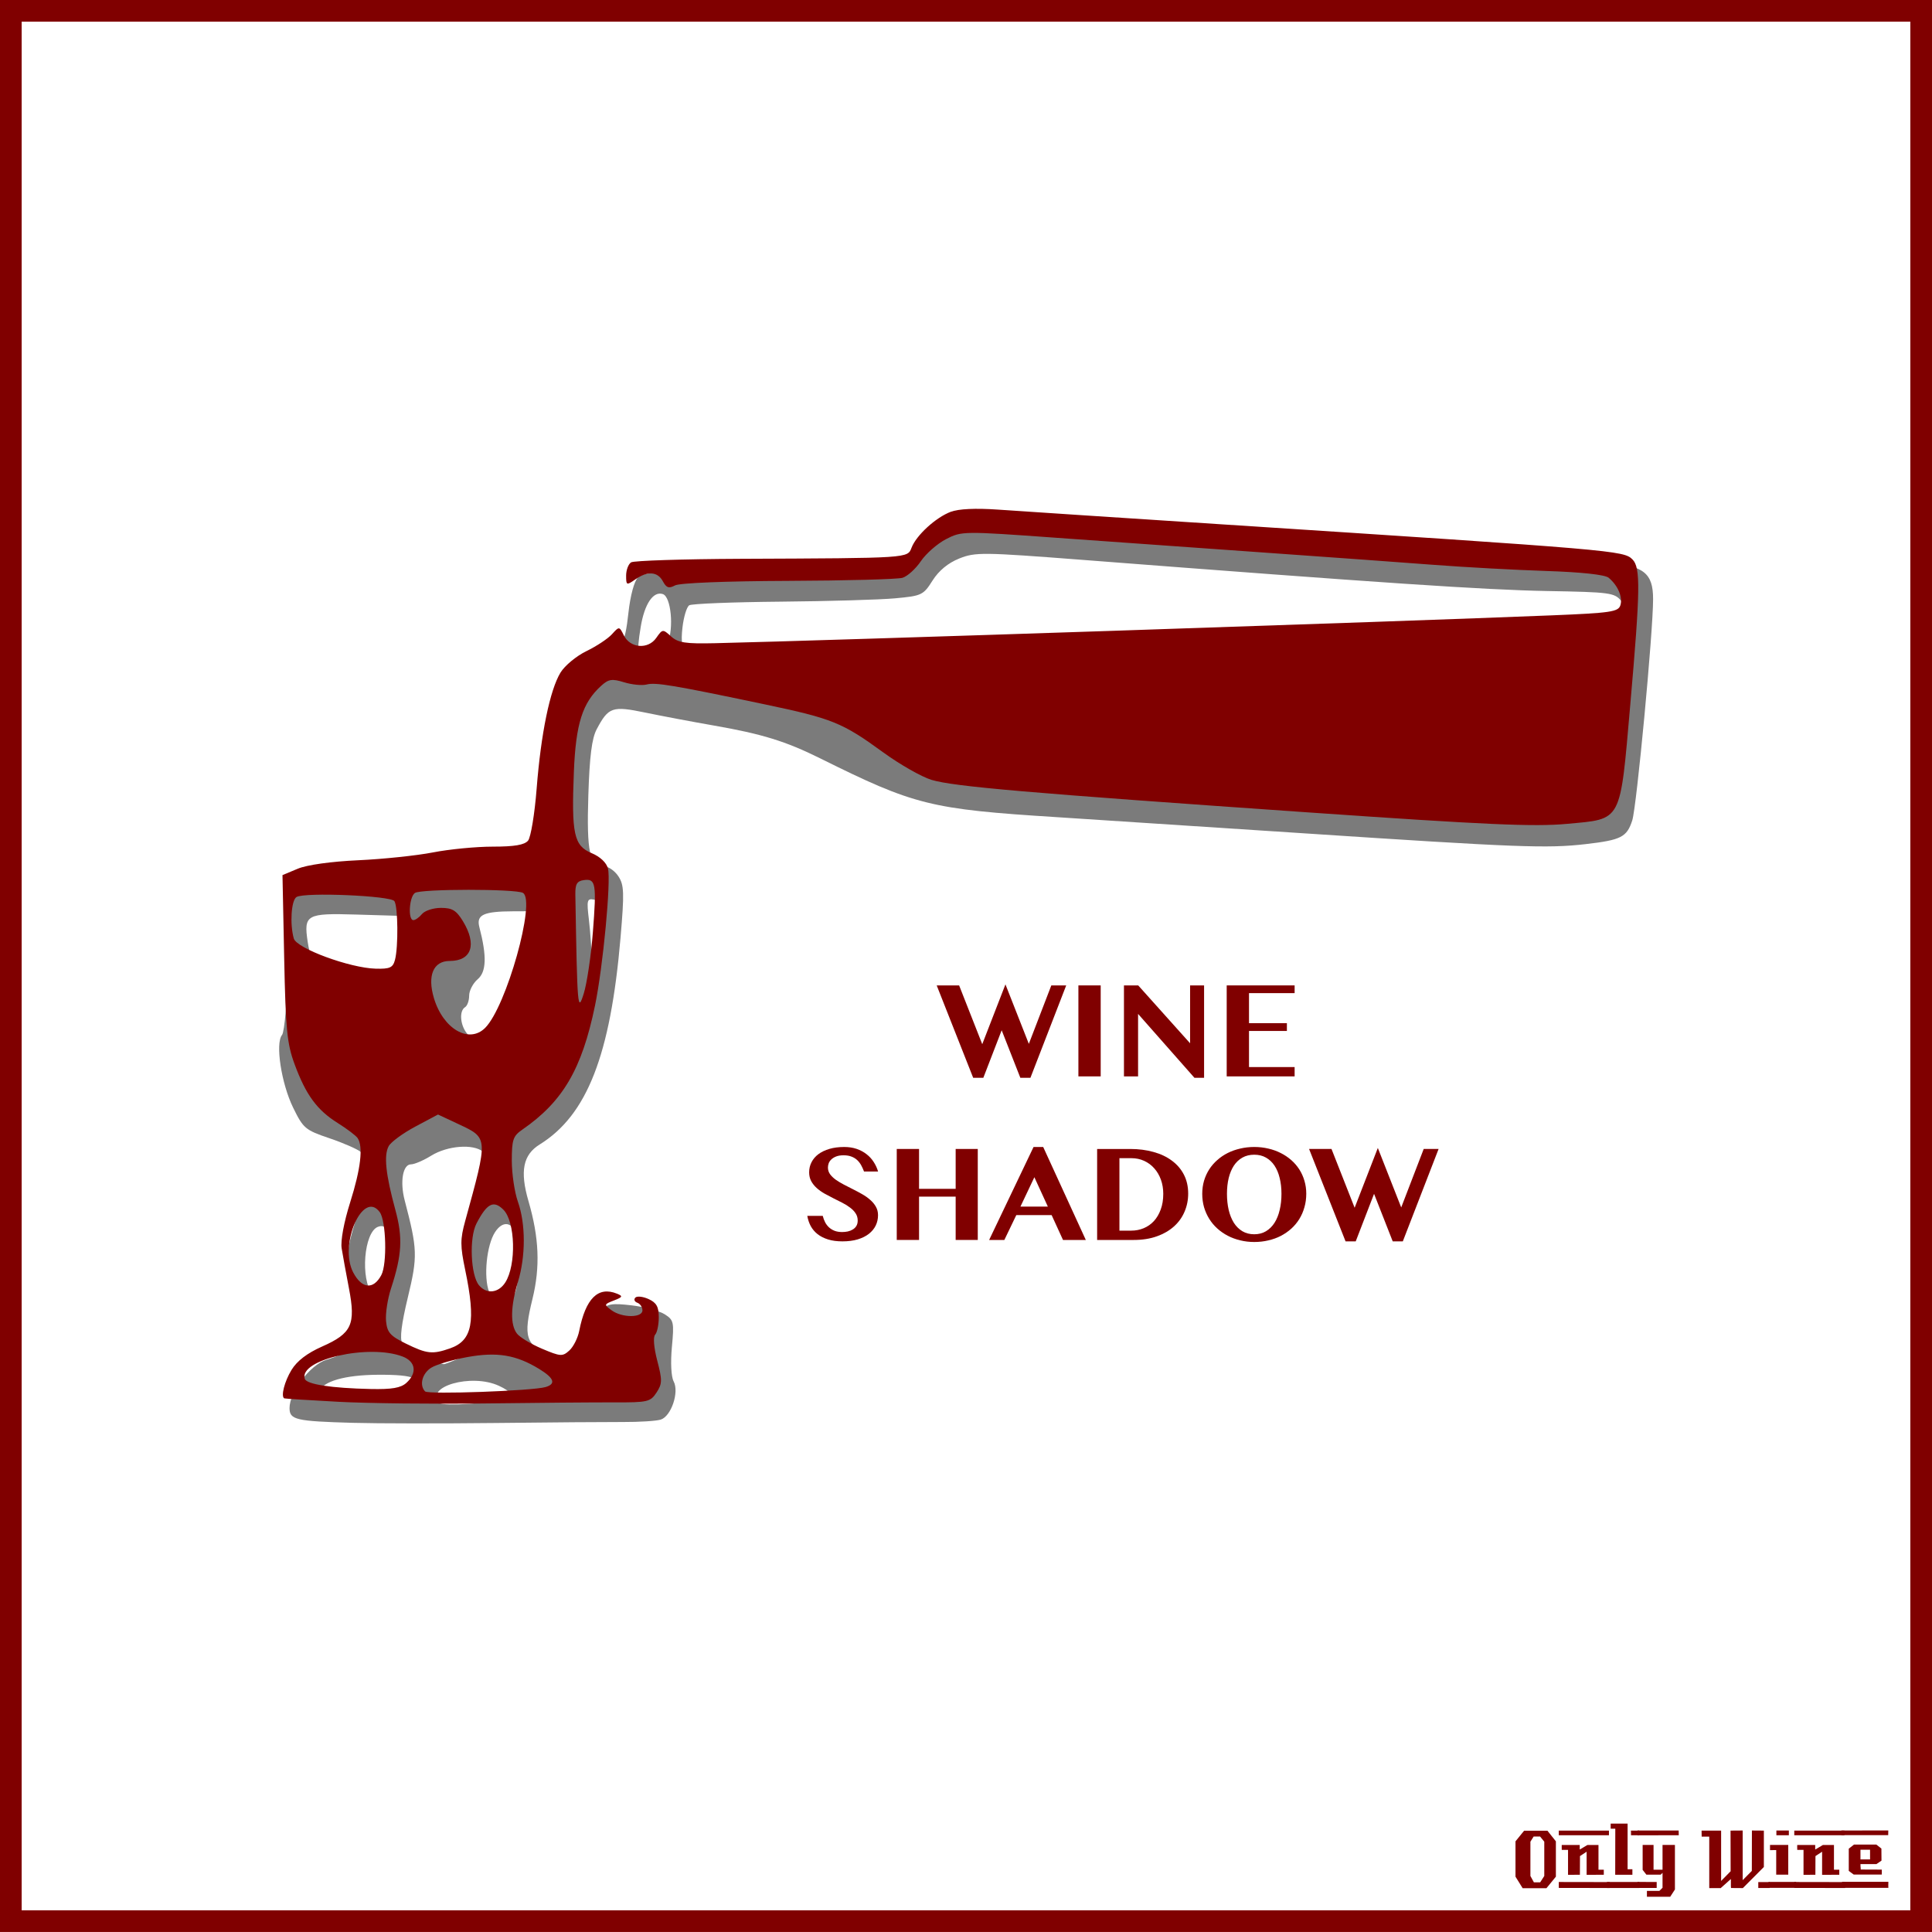 <?xml version="1.0" encoding="UTF-8"?>
<svg version="1.1" viewBox="0 0 885.83 885.83" xmlns="http://www.w3.org/2000/svg">
<g transform="translate(0 -166.54)">
<rect x="4.963" y="171.5" width="875.9" height="875.89" color="#000000" fill="none" stroke="#800000" stroke-width="9.933"/>
<g fill="#800000">
<path d="m713.38 1027-4.32 5.28h-10.92l-3.28-5.28v-16.2l3.96-4.88h10.68l3.88 4.88v16.2m-5.32-0.32v-15.72l-1.92-2.36h-2.96l-1.48 2.36v15.72l1.6 2.92h2.88l1.88-2.92"/>
<path d="m737.71 1008h-23v-2.12h23v2.12m-2.36 18.12c-3.733 0-6.36 0.013-7.88 0.04v-10.6l-3.04 2-0.04 8.56-5.44 0.04v-11.44h-2.88c-0.027-1.52-0.027-2.267 0-2.24h8.24v2.08l3.52-2.08h5.08c-2e-5 0-2e-5 3.773 0 11.32h2.44v2.32m2.68 6.08-23.32-0.04v-2.72l23.32 0.04c-2e-5 0-2e-5 0.907 0 2.72"/>
<path d="m751.54 1008h-3.72c-1e-5 -0.72-1e-5 -1.12 0-1.2-0.027-0.08-0.04-0.387-0.04-0.92h3.76v2.12m-3.08 18.12h-7.88l0.04-21.12h-2.12v-2.32h7.76v20.92h2.2v2.52m3.2 6.08h-14.88v-2.76h14.84c-1e-5 0.747 0.013 1.667 0.04 2.76"/>
<path d="m769.72 1008-18.92 0.04v-2.2h18.88c0.027 1.333 0.04 2.053 0.04 2.16m-1.76 24.88-2.16 3.32h-10.68v-2.68h5.72l1.44-1.44v-6.84l-0.84 0.84h-6.56l-1.72-2.2v-11.44h5v11.36h4.12v-11.36h5.68v20.44m-8.36-0.72h-8.8v-2.76l8.8 0.04v2.72"/>
<path d="m811.38 1032.2h-5.2v-2.72h5.2v2.72m-2.64-9.64-9.64 9.68c-2 0-3.8-0.013-5.4-0.04-0.08 0-0.107-1.373-0.08-4.12l-4.76 4.24c-1e-5 -0.027-0.013-0.053-0.04-0.08h-5.12c-1e-5 0-1e-5 -7.867 0-23.6h-3.48l-0.04-2.76h8.96v23.08l4.36-4.44-0.04-18.64c2.187 1e-4 4.04-0.013 5.56-0.04v22.76l4.2-4.24 0.04-18.52c1.387 0.027 3.213 0.04 5.48 0.04-3e-5 3.28-3e-5 8.84 0 16.68"/>
<path d="m820.2 1008h-5.72v-2.16h5.72v2.16m-0.28 18.08h-5.52c-0.027-2.16-0.027-5.92 0-11.28l-2.84 0.04c-0.027-1.573-0.027-2.373 0-2.4h8.36v13.64m3.6 6.04h-12.64v-2.72h12.64v2.72"/>
<path d="m845.68 1008h-23v-2.12h23v2.12m-2.36 18.12c-3.733 0-6.36 0.013-7.88 0.04v-10.6l-3.04 2-0.04 8.56-5.44 0.04v-11.44h-2.88c-0.027-1.52-0.027-2.267 0-2.24h8.24v2.08l3.52-2.08h5.08c-2e-5 0-2e-5 3.773 0 11.32h2.44v2.32m2.68 6.08-23.32-0.04v-2.72l23.32 0.04c-2e-5 0-2e-5 0.907 0 2.72"/>
<path d="m865.79 1005.8-0.04 2.16h-21.48v-2.12l21.52-0.04m-3 20.24h-12.84l-2.28-1.68v-10.2l2.4-1.88h10.24l2.32 1.84 0.04 5.52-2.32 1.6h-7.32c-1e-5 0.64 0.013 1.067 0.04 1.28 0.053 0.213 0.08 0.613 0.08 1.2l9.64 0.04c0.053 0.907 0.053 1.667 0 2.28m3.04 6.08h-21.24v-2.76h21.24c-0.053 1.493-0.053 2.413 0 2.76m-8.4-13.04v-4.44h-4.4v4.44h4.4"/>
</g>
</g>
<g transform="translate(3.8239e-7 -4.4251e-6)">
<g transform="matrix(1.19 0 0 1.19 -67.117 -107.94)">
<path d="m192.34 638.92c-22.021-0.618-24.381-1.171-24.381-5.717 0-6.155 7.942-16.591 14.11-18.542 10.132-3.204 12.631-5.618 12.631-12.202 0-3.303-1.054-9.48-2.342-13.727-3.21-10.581-2.962-15.199 1.576-29.41 4.489-14.055 4.96-21.887 1.489-24.768-1.333-1.106-6.819-3.499-12.191-5.317-9.212-3.118-10.002-3.786-13.894-11.763-4.564-9.352-6.921-24.809-4.27-28.004 0.95-1.145 2.032-13.574 2.514-28.889 0.794-25.228 1.052-27.015 4.205-29.08 4.006-2.625 21.563-5.356 34.712-5.399 5.191-0.017 14.393-1.081 20.449-2.363 6.056-1.283 16.471-2.345 23.146-2.36 9.953-0.022 12.389-0.522 13.548-2.78 0.777-1.514 1.871-10.185 2.432-19.269 1.347-21.815 5.733-41.412 10.375-46.353 1.976-2.103 6.551-5.215 10.166-6.914 9.164-4.308 10.52-6.498 11.92-19.25 0.731-6.655 2.233-12.203 3.702-13.672 2.142-2.142 9.322-2.487 53.768-2.579 49.439-0.102 51.376-0.22 53.527-3.252 9.011-12.702 15.283-15.676 32.128-15.236 13.095 0.342 211.61 13.385 233.87 15.367 14.236 1.267 17.805 4.092 17.805 14.093 0 12.746-6.338 80.054-8.03 85.28-2.085 6.438-4.275 7.553-17.924 9.127-14.865 1.714-26.249 1.278-108.54-4.158-38.931-2.572-81.756-5.371-95.165-6.22-48.871-3.094-54.842-4.577-91.269-22.668-13.225-6.568-22.434-9.413-40.861-12.623-8.219-1.432-20.112-3.676-26.429-4.987-12.829-2.662-14.263-2.174-18.814 6.404-1.868 3.521-2.742 10.43-3.218 25.451-0.695 21.935 0.496 27.359 6.009 27.359 1.68 0 4.188 1.729 5.572 3.843 2.211 3.374 2.312 6.258 0.826 23.647-3.868 45.258-12.896 68.357-31.138 79.672-6.435 3.991-7.689 10.306-4.334 21.823 4.102 14.08 4.564 25.362 1.542 37.692-3.597 14.677-2.703 17.507 6.963 22.034 9.407 4.406 11.477 3.363 14.114-7.109 0.978-3.884 3.225-8.508 4.994-10.277 2.786-2.786 4.413-3.075 12.16-2.163 4.919 0.58 10.632 2.119 12.694 3.421 3.511 2.216 3.689 3.022 2.795 12.6-0.56 5.992-0.281 11.492 0.672 13.273 2.208 4.125-0.937 13.44-4.97 14.72-1.685 0.535-8.189 0.952-14.453 0.926-6.264-0.025-28.378 0.146-49.141 0.38-20.763 0.234-45.538 0.208-55.054-0.059zm57.807-9.202c3.814-1.481 3.432-2.764-1.506-5.058-10.61-4.928-28.906 0.349-22.876 6.597 1.297 1.344 19.994 0.164 24.381-1.539zm-33.336-2.474c2.887-5.395-0.386-6.917-14.721-6.845-12.818 0.064-21.414 2.54-22.717 6.543-0.6 1.844 4.573 2.468 27.461 3.314 6.908 0.255 8.483-0.22 9.977-3.012zm16.486-13.125c7.858-3.283 9.264-8.217 6.014-21.096-3.59-14.224-3.305-20.811 1.562-36.082 4.826-15.144 5.14-19.563 1.599-22.502-3.728-3.094-13.661-2.328-19.914 1.537-2.982 1.843-6.494 3.351-7.806 3.351-3.144 0-4.31 6.685-2.424 13.89 4.943 18.875 5.03 21.524 1.223 37.328-2.489 10.332-3.181 15.977-2.157 17.6 1.133 1.797 12.101 7.399 15.994 8.17 0.244 0.048 2.903-0.94 5.909-2.196zm70.724-13.446c-0.535-0.865-2.388-1.573-4.118-1.573s-2.708 0.708-2.174 1.573c0.535 0.865 2.388 1.573 4.118 1.573 1.73 0 2.708-0.708 2.174-1.573zm-49.474-11.151c1.956-3.655 2.485-17.867 0.856-23-1.619-5.101-5.302-5.593-8.245-1.101-3.268 4.988-4.503 17.364-2.3 23.062 2.018 5.221 7.157 5.772 9.69 1.04zm-47.289-13.798c-0.027-9.939-1.631-13.712-5.24-12.327-5.395 2.07-6.848 20.143-2.092 26.033 3.245 4.019 7.36-3.671 7.333-13.706zm41.483-88.699c5.02-6.635 10.342-22.967 11.534-35.392l0.943-9.831-6.913 0.021c-11.636 0.036-14.445 1.333-13.207 6.098 2.912 11.204 2.722 17.198-0.635 20.072-1.812 1.552-3.295 4.392-3.295 6.312 0 1.919-0.708 3.928-1.573 4.462-2.43 1.502-1.861 7.298 1.03 10.494 3.84 4.243 7.761 3.519 12.115-2.236zm38.995-38.125c0.478-9.774 0.208-11.055-2.445-11.565-2.725-0.525-2.895 0.152-1.971 7.845 0.556 4.631 1.099 12.666 1.206 17.857 0.187 9.075 0.242 9.196 1.434 3.146 0.682-3.461 1.481-11.238 1.777-17.283zm-76.603 16.927c0.573-1.493 0.571-7.112-5e-3 -12.486l-1.046-9.771-16.483-0.491c-19.134-0.57-20.217 0.04-18.648 10.506 0.772 5.148 1.792 7.11 3.72 7.156 1.461 0.035 6.55 1.776 11.308 3.869 10.475 4.608 19.65 5.136 21.154 1.217zm12.665-20.88c0.535-0.865 0.223-1.573-0.694-1.573s-1.666 0.708-1.666 1.573 0.312 1.573 0.694 1.573 1.131-0.708 1.666-1.573zm89.81-106.29c2.495-5.973 1.352-17.997-1.812-19.052-3.706-1.235-7.091 3.804-8.538 12.707-1.733 10.668-1.29 11.966 4.081 11.966 3.009 0 4.466-1.307 6.269-5.622zm120.97 1.613c44.987-1.306 110.46-3.467 145.5-4.802 114.51-4.364 103.82-3.594 103.82-7.482 0-1.229-1.252-3.78-2.781-5.67-2.625-3.242-4.237-3.461-28.707-3.894-23.666-0.419-64.074-3.128-178.72-11.984-38.732-2.992-41.493-3.023-47.701-0.539-4.287 1.716-7.881 4.683-10.288 8.496-3.539 5.606-4.163 5.902-14.432 6.844-5.903 0.542-25.762 1.119-44.13 1.284-18.368 0.164-34.195 0.792-35.17 1.395-0.975 0.603-2.155 4.479-2.621 8.614-1.221 10.834 1.164 12.199 19.279 11.028 7.786-0.503 50.965-1.983 95.952-3.289z" fill="#7b7b7b"/>
<path d="m186.76 630.81c-11.247-0.601-20.626-1.194-20.842-1.318-1.369-0.782 0.096-6.514 2.799-10.947 2.128-3.49 6.041-6.482 11.822-9.039 11.402-5.043 12.986-8.489 10.309-22.424-1.111-5.781-2.373-12.703-2.805-15.383-0.468-2.907 0.859-10.077 3.292-17.777 4.067-12.874 5.061-21.42 2.873-24.698-0.636-0.952-4.088-3.567-7.672-5.812-7.997-5.008-12.258-10.818-16.632-22.676-2.911-7.893-3.445-13.352-4.009-40.98l-0.651-31.875 5.887-2.46c3.55-1.483 12.816-2.779 23.342-3.264 9.6-0.442 22.556-1.803 28.792-3.024 6.236-1.221 16.59-2.22 23.009-2.22 8.355 0 12.217-0.658 13.592-2.315 1.057-1.273 2.545-10.298 3.308-20.056 1.655-21.166 5.111-37.982 9.182-44.675 1.633-2.685 6.13-6.412 9.993-8.283 3.863-1.87 8.29-4.8 9.838-6.51 2.795-3.088 2.826-3.086 4.57 0.433 2.463 4.968 9.328 5.511 12.496 0.988 2.415-3.448 2.533-3.46 5.707-0.587 2.708 2.451 5.496 2.882 16.955 2.62 42.327-0.967 262.3-8.287 322.38-10.729 22.709-0.923 25.633-1.352 26.435-3.879 0.985-3.104-0.952-7.65-4.522-10.613-1.424-1.181-10.437-2.158-24.074-2.607-11.989-0.395-31.354-1.449-43.034-2.342-11.679-0.893-41.055-3.02-65.279-4.726-24.224-1.706-60.416-4.281-80.427-5.723-35.918-2.587-36.462-2.58-42.471 0.521-3.348 1.728-7.721 5.557-9.72 8.51-1.998 2.953-5.184 5.829-7.078 6.392-1.895 0.563-21.719 1.093-44.053 1.18-24.083 0.093-41.819 0.805-43.584 1.75-2.361 1.264-3.327 0.938-4.671-1.573-2.029-3.792-5.91-4.053-10.672-0.717-3.333 2.335-3.496 2.266-3.496-1.48 0-2.161 0.868-4.465 1.928-5.12s19.995-1.268 42.077-1.362c65.495-0.278 64.386-0.205 65.984-4.318 1.86-4.784 9.297-11.592 15.063-13.788 2.997-1.141 9.599-1.455 18.089-0.859 7.354 0.516 45.931 3.054 85.728 5.64 152.81 9.931 155.47 10.158 158.87 13.558 3.156 3.156 3.028 11.674-0.841 55.956-4.005 45.845-2.994 43.939-24.365 45.928-12.638 1.176-30.847 0.37-99.731-4.412-108.32-7.52-136.58-9.96-145.11-12.526-3.813-1.148-12.211-5.927-18.663-10.622-15.782-11.484-19.527-12.999-45.755-18.512-34.988-7.354-41.924-8.519-45.364-7.619-1.756 0.459-5.662 0.077-8.681-0.85-4.681-1.437-5.979-1.241-8.819 1.327-7.236 6.544-9.795 14.602-10.542 33.19-0.962 23.95 0.021 28.453 6.826 31.297 3.286 1.373 5.745 3.685 6.309 5.933 1.219 4.858-1.898 37.84-4.993 52.823-5.055 24.473-12.38 36.982-27.967 47.758-3.611 2.496-4.088 3.896-4.088 11.993 0 5.042 1.062 12.176 2.36 15.854 3.006 8.519 3.013 20.942 0.017 30.816-2.87 9.459-3.015 16.505-0.41 19.934 1.081 1.424 5.43 4.055 9.663 5.846 7.133 3.019 7.904 3.07 10.528 0.695 1.558-1.41 3.27-4.79 3.806-7.512 2.472-12.562 7.286-17.329 14.537-14.399 2.39 0.966 2.234 1.316-1.176 2.638-3.822 1.481-3.847 1.587-0.879 3.775 4.006 2.954 11.89 2.969 11.89 0.023 0-1.226-0.885-2.544-1.966-2.931-1.081-0.386-1.438-1.268-0.793-1.96 0.645-0.692 2.946-0.45 5.112 0.537 3.053 1.391 3.939 2.971 3.939 7.019 0 2.873-0.633 5.897-1.406 6.719-0.831 0.883-0.498 4.967 0.814 9.986 1.974 7.551 1.943 8.915-0.283 12.313-2.337 3.567-3.41 3.818-16.151 3.772-7.506-0.027-29.928 0.157-49.826 0.409-19.898 0.252-45.381-0.034-56.627-0.636zm79.829-5.667c4.106-1.203 3.352-3.418-2.36-6.929-8.922-5.484-16.301-6.713-27.784-4.628-5.699 1.035-11.954 2.879-13.9 4.098-3.487 2.184-4.666 6.747-2.36 9.132 1.202 1.243 41.393-0.207 46.403-1.674zm-53.605-1.625c4.221-3.82 3.594-8.211-1.449-10.14-13.024-4.983-40.129 1.201-37.7 8.601 0.691 2.106 10.26 3.579 25.385 3.907 8.17 0.177 11.605-0.413 13.764-2.367zm16.832-13.292c8.597-2.997 9.998-10.267 5.823-30.22-1.943-9.287-1.943-11.814 3e-3 -18.875 8.883-32.248 8.905-31.922-2.504-37.266l-7.976-3.736-8.696 4.627c-4.783 2.545-9.42 5.944-10.304 7.554-1.928 3.508-1.162 10.859 2.547 24.472 2.937 10.775 2.576 17.416-1.648 30.343-1.331 4.073-2.196 9.736-1.922 12.584 0.421 4.381 1.588 5.713 7.576 8.652 8.177 4.014 10.281 4.243 17.101 1.866zm21.27-25.396c4.302-6.72 3.87-23.431-0.725-28.026-3.783-3.783-6.353-2.458-10.396 5.36-2.829 5.47-2.232 19.875 0.985 23.75 2.919 3.518 7.505 3.027 10.137-1.084zm-47.766-2.834c2.282-4.264 1.869-20.874-0.603-24.255-6.448-8.819-15.843 12.57-10.216 23.26 3.316 6.3 7.761 6.708 10.819 0.995zm40.007-95.248c8.18-8.18 19.604-48.901 14.589-52.001-2.594-1.603-39.434-1.592-41.663 0.013-2.218 1.597-2.715 10.469-0.586 10.469 0.759 0 2.262-1.062 3.339-2.36s4.359-2.36 7.294-2.36c4.332 0 5.922 0.962 8.453 5.112 5.487 8.999 3.385 15.337-5.085 15.337-6.306 0-8.686 5.623-6.073 14.344 3.558 11.876 13.521 17.656 19.731 11.446zm41.501-36.801c1.468-18.839 1.128-20.798-3.496-20.139-2.643 0.377-3.321 1.542-3.252 5.589 0.751 43.954 0.891 45.602 3.235 38.145 1.224-3.893 2.804-14.511 3.512-23.595zm-76.251 10.618c1.326-4.95 1.181-20.47-0.212-22.651-1.343-2.102-34.652-3.506-37.728-1.59-2.019 1.258-2.613 10.383-1.04 15.983 1.069 3.808 21.544 11.355 31.529 11.623 5.487 0.147 6.65-0.378 7.45-3.365z" fill="#800000"/>
</g>
<g fill="#800000">
<path d="m439.76 451.81 10.605 26.953 10.635-27.422 10.723 27.275 10.312-26.807h6.826l-16.406 42.363h-4.629l-8.555-21.797-8.408 21.797h-4.658l-16.729-42.363h10.283"/>
<path d="m494.45 451.81h10.225v41.719h-10.225v-41.719"/>
<path d="m515.34 451.81h6.533l23.789 26.543v-26.543h6.416v42.363h-4.424l-25.84-29.297v28.652h-6.475v-41.719"/>
<path d="m593.59 451.81v3.545h-20.918v13.77h17.373v3.574h-17.373v16.553h20.918v4.277h-31.143v-41.719h31.143"/>
<path d="m386.23 569.17c-2.5 0-4.688-0.293-6.562-0.879-1.875-0.586-3.477-1.397-4.805-2.432-1.309-1.035-2.353-2.266-3.135-3.691-0.762-1.426-1.289-2.988-1.582-4.688h7.09c0.254 1.035 0.615 2.012 1.084 2.93 0.469 0.898 1.064 1.68 1.787 2.344 0.723 0.664 1.582 1.191 2.578 1.582 0.996 0.371 2.148 0.557 3.457 0.557 0.879 1e-5 1.738-0.088 2.578-0.264 0.859-0.195 1.621-0.498 2.285-0.908 0.684-0.41 1.23-0.947 1.641-1.611 0.41-0.684 0.615-1.514 0.615-2.49-2e-5 -1.25-0.322-2.353-0.967-3.311-0.625-0.957-1.465-1.826-2.519-2.607-1.035-0.801-2.227-1.543-3.574-2.227-1.328-0.684-2.686-1.367-4.072-2.051-1.387-0.703-2.754-1.426-4.102-2.168-1.328-0.762-2.519-1.611-3.574-2.549-1.035-0.937-1.875-1.992-2.519-3.164-0.625-1.172-0.938-2.519-0.938-4.043 0-1.66 0.361-3.193 1.084-4.6 0.723-1.426 1.768-2.656 3.135-3.691 1.387-1.035 3.076-1.846 5.068-2.432 1.992-0.586 4.258-0.879 6.797-0.879 2.109 5e-5 4.014 0.293 5.713 0.879 1.699 0.586 3.193 1.387 4.482 2.402 1.309 0.996 2.402 2.178 3.281 3.545 0.898 1.367 1.582 2.842 2.051 4.424h-6.445c-0.371-0.996-0.801-1.943-1.289-2.842-0.488-0.898-1.094-1.689-1.816-2.373-0.723-0.684-1.592-1.221-2.607-1.611-1.016-0.41-2.236-0.615-3.662-0.615-1.328 4e-5 -2.451 0.176-3.369 0.527-0.918 0.352-1.66 0.801-2.227 1.348-0.566 0.527-0.977 1.123-1.23 1.787-0.234 0.664-0.352 1.318-0.352 1.963-1e-5 1.113 0.322 2.129 0.967 3.047 0.664 0.898 1.533 1.738 2.607 2.519 1.094 0.762 2.324 1.504 3.691 2.227 1.367 0.703 2.764 1.416 4.189 2.139 1.445 0.723 2.852 1.475 4.219 2.256 1.387 0.781 2.617 1.65 3.691 2.607 1.094 0.938 1.963 1.982 2.607 3.135 0.664 1.152 0.996 2.451 0.996 3.897-4e-5 1.699-0.352 3.281-1.055 4.746-0.703 1.445-1.748 2.715-3.135 3.809-1.367 1.074-3.076 1.924-5.127 2.549-2.031 0.605-4.375 0.908-7.031 0.908"/>
<path d="m421.39 548.66v19.863h-10.225v-41.719h10.225v18.281h16.787v-18.281h10.137v41.719h-10.137v-19.863h-16.787"/>
<path d="m478.31 525.9 19.541 42.627h-10.459l-5.215-11.396h-16.201l-5.479 11.396h-6.973l20.361-42.627h4.424m-10.43 27.334h12.568l-6.182-13.477-6.387 13.477"/>
<path d="m503.04 526.81h15.146c3.887 4e-5 7.461 0.459 10.723 1.377 3.262 0.898 6.064 2.227 8.408 3.984 2.363 1.738 4.199 3.877 5.508 6.416 1.309 2.539 1.963 5.439 1.963 8.701-5e-5 2.93-0.557 5.693-1.67 8.291-1.094 2.578-2.705 4.824-4.834 6.738-2.129 1.914-4.746 3.428-7.852 4.541-3.086 1.113-6.631 1.67-10.635 1.67h-16.758v-41.719m10.225 37.441h5.449c2.012 1e-5 3.906-0.371 5.684-1.113 1.777-0.742 3.33-1.826 4.658-3.252 1.328-1.445 2.373-3.213 3.135-5.303 0.781-2.09 1.172-4.492 1.172-7.207-3e-5 -2.344-0.361-4.512-1.084-6.504-0.723-1.992-1.738-3.721-3.047-5.186-1.289-1.465-2.832-2.607-4.629-3.428-1.797-0.82-3.76-1.23-5.889-1.23h-5.449v33.223"/>
<path d="m575.08 569.46c-2.246 0-4.395-0.254-6.445-0.762-2.051-0.488-3.955-1.191-5.713-2.109-1.758-0.918-3.359-2.031-4.805-3.34-1.445-1.309-2.676-2.783-3.691-4.424-1.016-1.641-1.807-3.418-2.373-5.332-0.547-1.934-0.82-3.975-0.82-6.123 0-2.109 0.273-4.101 0.82-5.977 0.566-1.895 1.357-3.633 2.373-5.215 1.016-1.582 2.246-3.008 3.691-4.277 1.445-1.289 3.047-2.373 4.805-3.252 1.758-0.879 3.662-1.553 5.713-2.022 2.051-0.488 4.199-0.732 6.445-0.732 2.246 5e-5 4.394 0.244 6.445 0.732 2.051 0.469 3.955 1.152 5.713 2.051 1.758 0.879 3.359 1.953 4.805 3.223 1.445 1.27 2.676 2.695 3.691 4.277 1.016 1.582 1.797 3.311 2.344 5.186 0.566 1.875 0.85 3.857 0.85 5.947-5e-5 2.207-0.283 4.287-0.85 6.24-0.547 1.953-1.328 3.75-2.344 5.391-1.016 1.641-2.246 3.115-3.691 4.424-1.445 1.289-3.047 2.393-4.805 3.311-1.758 0.898-3.662 1.582-5.713 2.051-2.051 0.488-4.199 0.732-6.445 0.732m0-3.545c2.031 0 3.818-0.459 5.361-1.377 1.562-0.937 2.871-2.227 3.926-3.867 1.055-1.66 1.846-3.623 2.373-5.889 0.547-2.266 0.82-4.736 0.82-7.412-4e-5 -2.637-0.273-5.049-0.82-7.236-0.527-2.207-1.318-4.101-2.373-5.684-1.055-1.582-2.363-2.812-3.926-3.691-1.543-0.879-3.33-1.318-5.361-1.318-2.051 3e-5 -3.857 0.439-5.42 1.318-1.562 0.879-2.871 2.109-3.926 3.691-1.035 1.582-1.826 3.477-2.373 5.684-0.527 2.188-0.791 4.6-0.791 7.236-1e-5 2.676 0.264 5.146 0.791 7.412 0.547 2.266 1.338 4.229 2.373 5.889 1.055 1.641 2.363 2.93 3.926 3.867 1.562 0.918 3.369 1.377 5.42 1.377"/>
<path d="m610.5 526.81 10.605 26.953 10.635-27.422 10.723 27.275 10.312-26.807h6.826l-16.406 42.363h-4.629l-8.555-21.797-8.408 21.797h-4.658l-16.729-42.363h10.283"/>
</g>
</g>
</svg>
